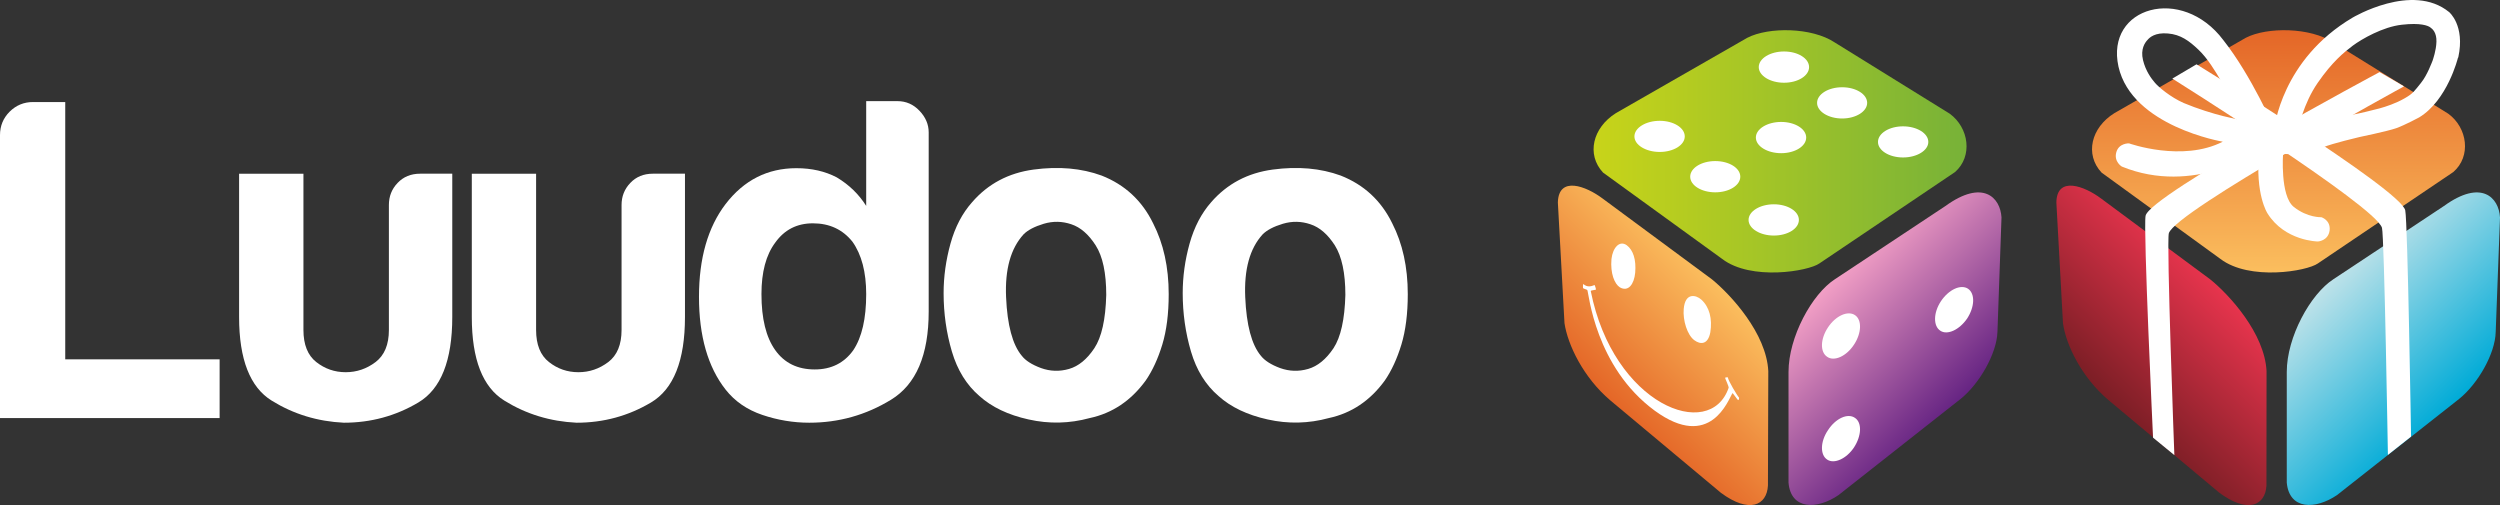 <?xml version="1.0" encoding="UTF-8"?><svg id="b" xmlns="http://www.w3.org/2000/svg" width="162.884mm" height="32.907mm" xmlns:xlink="http://www.w3.org/1999/xlink" viewBox="0 0 461.718 93.279"><rect x="0" y="0" width="461.718" height="93.279" fill="#333333" stroke="none"/><defs><style>.k{fill:#fff;}.l{fill:url(#h);}.m{fill:url(#i);}.n{fill:url(#f);}.o{fill:url(#g);}.p{fill:url(#e);}.q{fill:url(#d);}</style><linearGradient id="d" x1="360.678" y1="75.216" x2="337.788" y2="52.326" gradientUnits="userSpaceOnUse"><stop offset="0" stop-color="#662483"/><stop offset="1" stop-color="#f29fc5"/></linearGradient><linearGradient id="e" x1="294.316" y1="27.951" x2="363.197" y2="27.951" gradientUnits="userSpaceOnUse"><stop offset="0" stop-color="#c8d419"/><stop offset="1" stop-color="#77b238"/></linearGradient><linearGradient id="f" x1="317.731" y1="52.946" x2="297.011" y2="73.665" gradientUnits="userSpaceOnUse"><stop offset="0" stop-color="#fbbe5e"/><stop offset="1" stop-color="#e46627"/></linearGradient><linearGradient id="g" x1="429.846" y1="52.331" x2="452.739" y2="75.223" gradientUnits="userSpaceOnUse"><stop offset="0" stop-color="#bee2e9"/><stop offset="1" stop-color="#00abd7"/></linearGradient><linearGradient id="h" x1="420.813" y1="50.326" x2="420.813" y2="5.577" xlink:href="#f"/><linearGradient id="i" x1="389.067" y1="73.667" x2="409.778" y2="52.956" gradientUnits="userSpaceOnUse"><stop offset="0" stop-color="#7b1e25"/><stop offset="1" stop-color="#e7344d"/></linearGradient></defs><g id="c"><g><g><path class="q" d="m359.304,38.044c6.914-5.006,10.138-1.573,10.348,2.117l-.749,21.145c-.127,4.021-3.361,9.604-6.791,12.362l-22.567,17.771c-3.969,2.719-8.826,2.726-9.229-2.314v-20.423c0-6.457,4.328-14.397,8.569-17.133l20.42-13.526Z"/><path class="p" d="m360.088,20.996c3.558,2.595,4.297,7.87.985,10.777l-25.057,16.881c-2.03,1.446-12.608,3.244-17.941-.824l-22.011-15.955c-3.111-3.333-1.924-8.285,2.373-10.983l24.263-13.91c3.964-2.042,11.941-1.944,16.153.859l21.233,13.155Z"/><path class="n" d="m317.84,91.023c5.206,3.851,8.471,2.352,8.676-1.337l.066-21.131c-.338-7-6.943-14.123-10.367-16.932l-20.289-14.998c-2.972-2.217-8.082-4.232-8.208.774l1.222,22.285c.589,3.978,3.478,10.03,8.466,14.264l20.435,17.075Z"/><path class="k" d="m301.998,50.379c-.195,2.077-1.253,3.599-2.841,2.683-.961-.627-1.776-2.528-1.539-5.237.24-2.095,1.503-3.502,2.834-2.525,1.162.868,1.762,2.643,1.546,5.08h0Z"/><path class="k" d="m315.873,61.382c.405-2.503-.165-4.701-1.673-6.059-.985-.872-2.981-1.333-3.237,1.74-.189,2.122.664,4.806,1.946,5.762,1.16.861,2.538.827,2.964-1.442h0Z"/><path class="k" d="m292.428,52.473c.787.634,1.402.424,2.081.167.031-.01.283.784.236.835-.007.096-1.022.115-.949.298,4.174,21.013,22.017,27.906,25.465,17.842.061-.209-.666-1.722-.66-1.835.007-.068.514-.152.517-.057.017.498,1.738,3.382,2.058,3.708.048.056-.041.531-.174.452-.133-.034-.999-1.393-1.053-1.26-.737,1.185-4.055,10.724-14.33,3.232-11.042-8.104-12.183-21.734-12.456-22.253-.043-.139-.498-.193-.803-.385-.007-.004-.041-.795.067-.744h0Z"/><path class="k" d="m342.577,58.188c1.335.872,1.241,3.34-.162,5.456-1.401,2.155-3.671,3.171-4.96,2.252-1.334-.871-1.281-3.298.164-5.452,1.405-2.113,3.621-3.127,4.958-2.256Z"/><path class="k" d="m342.577,77.17c1.335.872,1.241,3.298-.162,5.458-1.401,2.108-3.671,3.125-4.96,2.251-1.334-.868-1.281-3.344.164-5.452,1.405-2.159,3.621-3.173,4.958-2.257Z"/><path class="k" d="m363.468,53.324c1.336.917,1.243,3.342-.16,5.499-1.447,2.112-3.67,3.127-4.958,2.255-1.338-.872-1.285-3.345.118-5.453,1.446-2.159,3.665-3.173,5-2.301Z"/><path class="k" d="m332.232,40.615c0,1.598-2.062,2.888-4.624,2.888-2.558,0-4.672-1.29-4.672-2.888,0-1.596,2.114-2.885,4.672-2.885,2.562,0,4.624,1.289,4.624,2.885Z"/><path class="k" d="m311.155,25.197c0,1.577-2.062,2.866-4.627,2.866-2.558,0-4.671-1.289-4.671-2.866,0-1.596,2.113-2.885,4.671-2.885,2.564,0,4.627,1.289,4.627,2.885Z"/><path class="k" d="m321.411,32.633c0,1.598-2.062,2.888-4.625,2.888-2.559,0-4.627-1.29-4.627-2.888,0-1.597,2.068-2.884,4.627-2.884,2.563,0,4.625,1.288,4.625,2.884Z"/><path class="k" d="m333.582,25.404c0,1.598-2.063,2.887-4.624,2.887-2.562,0-4.673-1.29-4.673-2.887,0-1.597,2.11-2.884,4.673-2.884,2.561,0,4.624,1.288,4.624,2.884Z"/><path class="k" d="m334.115,12.393c0,1.596-2.062,2.887-4.626,2.887-2.558,0-4.67-1.292-4.67-2.887,0-1.6,2.112-2.885,4.67-2.885,2.564,0,4.626,1.286,4.626,2.885Z"/><path class="k" d="m344.841,19c0,1.575-2.06,2.886-4.623,2.886-2.561,0-4.628-1.31-4.628-2.886,0-1.597,2.067-2.885,4.628-2.885,2.563,0,4.623,1.289,4.623,2.885Z"/><path class="k" d="m356.135,26.217c0,1.576-2.106,2.865-4.671,2.865-2.559,0-4.626-1.289-4.626-2.865,0-1.597,2.067-2.884,4.626-2.884,2.564,0,4.671,1.287,4.671,2.884Z"/></g><g><path class="o" d="m451.369,38.044c6.917-5.006,10.14-1.573,10.35,2.117l-.794,21.145c-.082,4.021-3.317,9.604-6.745,12.362l-22.566,17.771c-4.016,2.719-8.828,2.726-9.277-2.314v-20.423c0-6.457,4.373-14.397,8.614-17.133l20.419-13.526Z"/><path class="l" d="m452.157,20.996c3.556,2.595,4.295,7.87.938,10.777l-25.012,16.881c-2.029,1.446-12.607,3.244-17.985-.824l-21.966-15.955c-3.109-3.333-1.969-8.285,2.374-10.983l24.261-13.91c3.964-2.042,11.942-1.944,16.154.859l21.236,13.155Z"/><path class="m" d="m409.907,91.023c5.206,3.851,8.472,2.352,8.677-1.337l.019-21.131c-.337-7-6.898-14.123-10.367-16.932l-20.243-14.998c-2.971-2.217-8.127-4.232-8.208.774l1.22,22.285c.544,3.978,3.436,10.03,8.468,14.264l20.435,17.075Z"/><path class="k" d="m441.014,84.011s-.664-40.443-1.094-41.948c-1.278-4.066-38.718-27.55-38.718-27.55l4.466-2.637s37.818,23.184,38.551,26.978c.455,2.208,1.071,41.777,1.071,41.777"/><path class="k" d="m401.577,84.055s-1.489-39.483-1.018-40.991c1.282-4.066,43.432-27.114,43.432-27.114l-4.513-2.637s-42.484,22.725-43.215,26.539c-.455,2.218,1.377,40.977,1.377,40.977"/><path id="j" class="k" d="m453.934,10.731s-1.913,7.783-7.144,10.95c0,0-2.636,1.424-4.252,1.999-1.572.552-6.804,1.637-6.804,1.637,0,0-5.061,1.19-6.633,1.871-1.572.68-6.592,1.637-7.442,1.126,0,0-.593,7.827,1.958,9.887,2.552,2.041,5.103,1.913,5.103,1.913,0,0,1.743.511,1.531,2.446-.257,1.935-2.169,2.041-2.169,2.041,0,0-6.124-.065-9.313-5.208,0,0-2.298-3.47-1.532-11.441,0,0-12.056,8.243-25.363,2.809,0,0-1.5-.882-1.02-2.637.478-1.732,2.35-1.647,2.35-1.647,0,0,9.834,3.518,17.317-.309,0,0-16.775-2.807-19.265-13.862-2.443-11.056,11.715-15.088,19.359-4.908,5.18,6.545,9.432,16.325,9.432,16.325,0,0,1.274-12.693,14.457-20.475,0,0,11.014-6.569,17.817-1.02,0,0,2.975,2.445,1.7,8.335l-.087.17Zm-39.918,11.509s-2.815-5.582-3.836-7.314c-1.021-1.754-2.504-4.205-4.174-5.767-1.67-1.585-3.263-2.791-5.629-2.977-2.365-.206-3.37.728-3.772,1.206-.448.477-1.315,1.67-.819,3.711.494,2.041,1.546,3.417,2.211,4.198.665.781,2.86,2.652,5.304,3.726,2.489,1.052,5.535,1.987,7.282,2.413,1.748.426,3.434.804,3.434.804Zm14.611.51s4.142-1.276,5.566-1.515c1.468-.24,4.051-.904,5.241-1.206,1.19-.324,3.046-.935,4.64-1.855,1.638-.92,1.87-1.415,3.046-2.86,1.175-1.446,2.025-3.843,2.148-4.113.078-.272.663-1.84.711-3.504.047-1.684-.711-2.349-1.159-2.657-.402-.287-1.71-.876-5.24-.472-3.484.382-7.397,2.636-9.057,3.869-1.659,1.254-3.763,2.956-6.463,6.847-2.701,3.891-3.614,8.589-3.614,8.589.846.032,4.181-1.121,4.181-1.121Z"/></g></g><g><path class="k" d="m0,77.212V24.951c0-1.69.59-3.136,1.781-4.327,1.193-1.181,2.627-1.78,4.329-1.78h5.938v47.514h28.513v10.854H0Z"/><path class="k" d="m83.529,32.079v26.477c0,8.025-2.09,13.302-6.274,15.783-4.187,2.487-8.769,3.731-13.747,3.731-4.87-.23-9.31-1.588-13.321-4.075-4.018-2.481-6.028-7.638-6.028-15.438v-26.477h11.883v28.859c0,2.71.793,4.686,2.373,5.928,1.588,1.245,3.392,1.874,5.428,1.874s3.879-.629,5.52-1.874c1.637-1.242,2.462-3.218,2.462-5.928v-23.085c0-1.587.529-2.941,1.61-4.071,1.069-1.129,2.456-1.703,4.155-1.703h5.938Z"/><path class="k" d="m126.505,32.079v26.477c0,8.025-2.094,13.302-6.281,15.783-4.189,2.487-8.769,3.731-13.739,3.731-4.87-.23-9.311-1.588-13.322-4.075-4.022-2.481-6.027-7.638-6.027-15.438v-26.477h11.874v28.859c0,2.71.791,4.686,2.382,5.928,1.577,1.245,3.391,1.874,5.428,1.874,2.036,0,3.873-.629,5.519-1.874,1.637-1.242,2.454-3.218,2.454-5.928v-23.085c0-1.587.538-2.941,1.618-4.071,1.07-1.129,2.455-1.703,4.156-1.703h5.938Z"/><path class="k" d="m159.976,18.678h5.768c1.589,0,2.943.59,4.075,1.781,1.128,1.182,1.699,2.518,1.699,3.982v33.098c0,8.025-2.322,13.463-6.964,16.291-4.636,2.832-9.664,4.239-15.102,4.239-2.94,0-5.828-.483-8.652-1.438-2.826-.956-5.086-2.514-6.787-4.674-3.28-4.175-4.918-9.898-4.918-17.128,0-7.139,1.638-12.85,4.918-17.151,3.391-4.409,7.747-6.616,13.065-6.616,2.829,0,5.315.572,7.465,1.699,2.262,1.355,4.073,3.108,5.433,5.264v-19.347Zm-19.344,35.644c0,4.521.846,7.961,2.546,10.346,1.69,2.375,4.123,3.564,7.293,3.564,3.054,0,5.437-1.189,7.128-3.564,1.586-2.385,2.377-5.825,2.377-10.346,0-4.074-.85-7.303-2.542-9.685-1.812-2.26-4.245-3.392-7.3-3.392-2.946,0-5.265,1.191-6.956,3.562-1.7,2.266-2.546,5.44-2.546,9.515Z"/><path class="k" d="m180.892,73.141c-2.374-2.032-4.072-4.774-5.092-8.221-1.018-3.461-1.528-7.037-1.528-10.784,0-3.054.428-6.1,1.273-9.155.846-3.054,2.179-5.6,3.99-7.637,2.934-3.392,6.731-5.405,11.367-6.029,4.637-.619,8.83-.253,12.557,1.112,4.295,1.689,7.469,4.634,9.507,8.818,1.915,3.737,2.878,8.087,2.878,13.077,0,3.605-.391,6.721-1.185,9.326-.794,2.609-1.811,4.808-3.055,6.621-2.714,3.726-6.163,6.048-10.347,6.942-3.737,1.018-7.497,1.109-11.293.256-3.789-.836-6.812-2.293-9.073-4.326Zm8.147-29.859c-2.383,2.607-3.454,6.476-3.228,11.619.224,5.153,1.192,8.747,2.882,10.784.682.896,1.874,1.662,3.564,2.29,1.7.612,3.42.672,5.183.163,1.752-.508,3.309-1.781,4.665-3.817,1.354-2.038,2.085-5.314,2.205-9.84,0-4.071-.65-7.128-1.952-9.162-1.304-2.037-2.799-3.339-4.5-3.9-1.691-.571-3.392-.599-5.093-.091-1.69.509-2.938,1.162-3.727,1.954Z"/><path class="k" d="m225.05,73.141c-2.383-2.032-4.074-4.774-5.092-8.221-1.018-3.461-1.527-7.037-1.527-10.784,0-3.054.421-6.1,1.272-9.155.856-3.054,2.188-5.6,3.983-7.637,2.951-3.392,6.737-5.405,11.385-6.029,4.624-.619,8.82-.253,12.546,1.112,4.293,1.689,7.474,4.634,9.512,8.818,1.914,3.737,2.87,8.087,2.87,13.077,0,3.605-.39,6.721-1.182,9.326-.796,2.609-1.812,4.808-3.055,6.621-2.705,3.726-6.17,6.048-10.348,6.942-3.725,1.018-7.504,1.109-11.294.256-3.788-.836-6.812-2.293-9.071-4.326Zm8.146-29.859c-2.381,2.607-3.442,6.476-3.217,11.619.224,5.153,1.184,8.747,2.871,10.784.693.896,1.875,1.662,3.563,2.29,1.711.612,3.431.672,5.184.163,1.752-.508,3.311-1.781,4.676-3.817,1.345-2.038,2.074-5.314,2.199-9.84,0-4.071-.664-7.128-1.942-9.162-1.307-2.037-2.804-3.339-4.516-3.9-1.689-.571-3.378-.599-5.091-.091-1.69.509-2.934,1.162-3.728,1.954Z"/></g></g></svg>